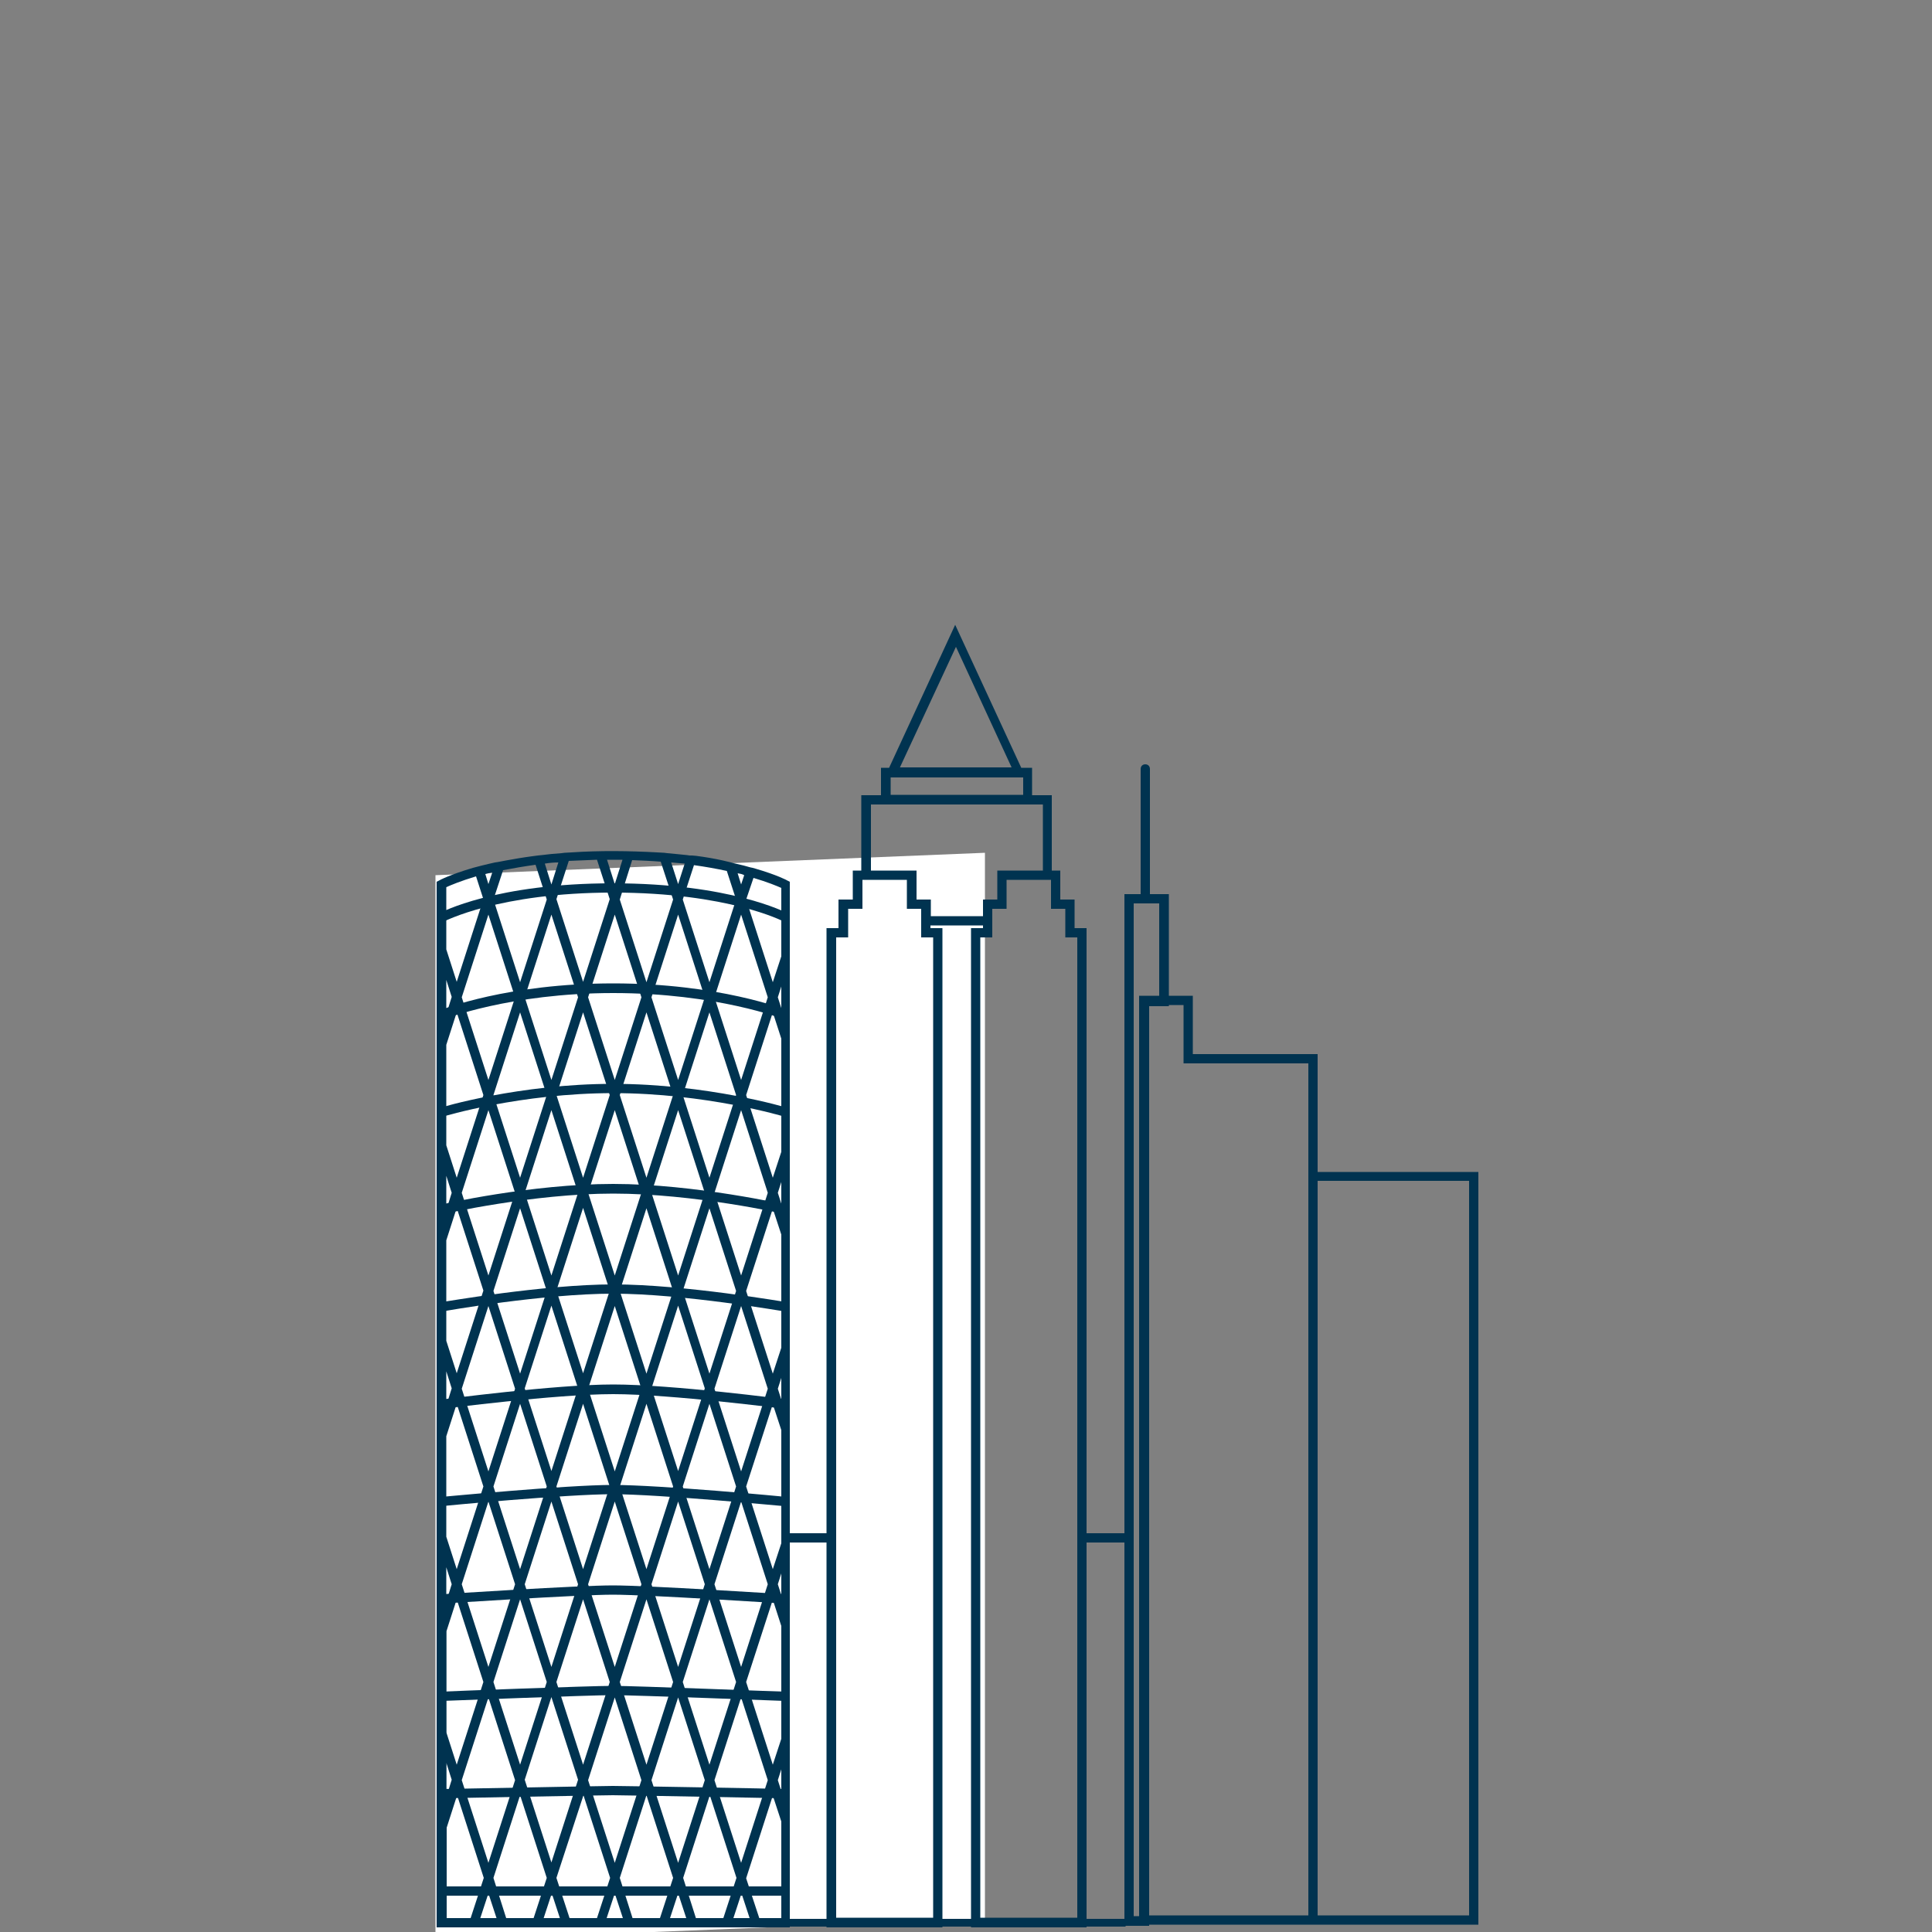 <?xml version="1.0" encoding="utf-8"?>
<!-- Generator: Adobe Illustrator 26.5.0, SVG Export Plug-In . SVG Version: 6.00 Build 0)  -->
<svg version="1.1" id="Ebene_1" xmlns="http://www.w3.org/2000/svg" xmlns:xlink="http://www.w3.org/1999/xlink" x="0px" y="0px"
	 viewBox="0 0 500 500" style="enable-background:new 0 0 500 500;" xml:space="preserve">
<rect x="0" y="0" width="500" height="500" fill="#808080" stroke="none"/>
<style type="text/css">
	.st0{fill:#FFFFFF;}
	.st1{fill:#003350;}
	.st2{clip-path:url(#SVGID_00000159441900236091950120000003254666775087560074_);}
	.st3{fill:#FF7376;}
	.st4{fill:none;stroke:#003350;stroke-width:0.6;stroke-miterlimit:10;}
</style>
<g>
	<polygon class="st0" points="112.7,226.5 112.7,502.3 254.9,496.5 254.9,220.7 	"/>
</g>
<g>
	<g>
		<path class="st1" d="M297.3,498.4h-6.3v-267h11.5v29h-5.1V498.4z M293.4,495.9h1.5v-238h5.1v-24.1h-6.6V495.9z"/>
	</g>
</g>
<g>
	<g>
		<path class="st1" d="M296.4,233.7c-0.7,0-1.2-0.5-1.2-1.2V199c0-0.7,0.5-1.2,1.2-1.2c0.7,0,1.2,0.5,1.2,1.2v33.5
			C297.6,233.2,297,233.7,296.4,233.7z"/>
	</g>
</g>
<g>
	<defs>
		<rect id="SVGID_1_" x="112.7" y="161.5" width="269.9" height="340.7"/>
	</defs>
	<clipPath id="SVGID_00000152977180711862869140000000862074362634256539_">
		<use xlink:href="#SVGID_1_"  style="overflow:visible;"/>
	</clipPath>
	<g style="clip-path:url(#SVGID_00000152977180711862869140000000862074362634256539_);">
		<g>
			<path class="st1" d="M281.3,498.8h-30V240.2h3.1v-0.7h-13.6v0.7h3.1v258.6h-30v-99.6l-10.3,0l0-2.4l10.3,0V240.2h3.1v-7.4h3.7
				v-7.5h2.2v-19.5h5.1v-7.1h2.1l17.1-37l17.1,37h2.8v7.1h5.1v19.5h2.2v7.5h3.7v7.4h3.1v156.6l10.7,0l0,2.4l-10.7,0V498.8z
				 M253.7,496.3h25.1V242.6h-3.1v-7.4h-3.7v-7.5h-11.5v7.5h-3.7v7.4h-3.1V496.3z M216.4,496.3h25.1V242.6h-3.1v-7.4h-3.7v-7.5
				h-11.5v7.5h-3.7v7.4h-3.1V496.3z M240.8,237.1h13.6v-4.3h3.7v-7.5h11.8v-17.1h-44.5v17.1h11.8v7.5h3.7V237.1z M230.5,205.7h34.3
				v-4.5h-34.3V205.7z M232.9,198.6h28.9l-14.4-31.2L232.9,198.6z M382.6,498.1h-87.8V257.7h13.9v15.1H341v30.5h41.6V498.1z
				 M341,495.7h39.2V305.6H341V495.7z M297.3,495.7h41.3V275.2h-32.3v-15.1h-9V495.7z"/>
		</g>
	</g>
	<g style="clip-path:url(#SVGID_00000152977180711862869140000000862074362634256539_);">
		<g>
			<path class="st1" d="M203.1,490.6h-88.7v-2.4h88.7V490.6z M203.1,465.4c-0.4,0-41.5-0.8-44.5-0.8c-3,0-43.8,0.8-44.2,0.8l0-2.4
				c1.7,0,41.2-0.8,44.2-0.8c3,0,42.9,0.7,44.5,0.8L203.1,465.4z M203.1,440.2c-0.4,0-38.5-1.5-44.5-1.5c-6,0-43.8,1.5-44.2,1.5
				l-0.1-2.4c1.6-0.1,38.3-1.5,44.3-1.5s43,1.5,44.6,1.5L203.1,440.2z M203.1,415c-0.4,0-35.5-2.3-44.5-2.3c-9,0-43.9,2.3-44.2,2.3
				l-0.2-2.4c1.4-0.1,35.3-2.3,44.4-2.3c9.1,0,43.2,2.2,44.6,2.3L203.1,415z M203.1,389.8c-0.3,0-32.5-3.1-44.5-3.1
				c-12,0-43.9,3-44.2,3.1l-0.2-2.4c0.3,0,32.3-3.1,44.4-3.1c12.1,0,44.4,3,44.7,3.1L203.1,389.8z M203.1,364.6
				c-0.3,0-29.5-3.8-44.4-3.8c-15,0-43.9,3.8-44.2,3.8l-0.3-2.4c0.3,0,29.4-3.9,44.5-3.9c15.1,0,44.5,3.8,44.7,3.9L203.1,364.6z
				 M203.1,339.4c-0.3,0-26.4-4.6-44.4-4.6c-18,0-43.9,4.5-44.1,4.6l-0.4-2.4c0.3,0,26.4-4.6,44.6-4.6c18.2,0,44.6,4.6,44.8,4.6
				L203.1,339.4z M203,314.2c-0.2-0.1-23.4-5.3-44.3-5.3c-20.9,0-43.9,5.3-44.1,5.3l-0.6-2.4c0.2-0.1,23.4-5.4,44.7-5.4
				c21.2,0,44.7,5.4,44.9,5.4L203,314.2z M203,289c-0.2-0.1-20.4-6.1-44.3-6.1c-23.9,0-43.9,6-44.1,6.1l-0.7-2.3
				c0.2-0.1,20.5-6.2,44.8-6.2c24.3,0,44.8,6.1,45,6.2L203,289z M202.9,263.8c-0.2-0.1-17.4-6.8-44.2-6.8c-26.8,0-43.8,6.8-44,6.8
				l-0.9-2.3c0.7-0.3,17.6-7,44.9-7s44.4,6.7,45.1,7L202.9,263.8z M202.8,238.5c-0.1-0.1-14.4-7.5-44.1-7.5
				c-29.8,0-43.7,7.5-43.9,7.5l-1.2-2.1c0.6-0.3,14.6-7.8,45-7.8c30.4,0,44.7,7.5,45.3,7.8L202.8,238.5z"/>
		</g>
	</g>
	<g style="clip-path:url(#SVGID_00000152977180711862869140000000862074362634256539_);">
		<g>
			<path class="st1" d="M204.6,498.8h-91.6V228.2l0.6-0.3c0.1-0.1,3-1.6,8.8-3.3l0,0l2.3-0.6l0,0c1.1-0.3,2.2-0.5,3.4-0.8l0,0
				l0.7-0.1c0,0,0,0,0,0l2.1-0.4l0,0c2.2-0.4,4.5-0.8,6.8-1.1l0,0l1.5-0.2c0,0,0,0,0,0l1-0.1v0c1.6-0.2,3.4-0.4,5.1-0.5v0l0.8-0.1
				c0,0,0,0,0,0l1.8-0.1l0,0c7.3-0.5,15-0.4,22.2,0l0,0l1.8,0.1c0,0,0,0,0,0l0.8,0.1c1.8,0.2,3.5,0.3,5.1,0.5v0l0.7,0.1
				c0.1,0,0.2,0,0.3,0l0,0c0.1,0,0.2,0,0.3,0l1.1,0.1l0,0c2.3,0.3,4.7,0.7,6.9,1.2l0,0l2.1,0.5c0,0,0,0,0,0l0.7,0.2
				c1.2,0.3,2.3,0.5,3.3,0.8l0,0l0.7,0.2c0.1,0,0.3,0.1,0.4,0.1c0.2,0,0.3,0.1,0.5,0.1l0.7,0.2l0,0c5.5,1.6,8.2,3,8.3,3.1l0.6,0.3
				V498.8z M196.5,496.4h5.7v-25l-2.2-6.7l-6.9,21.4L196.5,496.4z M189.8,496.4h4.2l-2.1-6.4L189.8,496.4z M180.1,496.4h7.1
				l3.4-10.4l-6.9-21.4l-6.9,21.4L180.1,496.4z M173.4,496.4h4.2l-2.1-6.4L173.4,496.4z M163.7,496.4h7.1l3.4-10.4l-6.9-21.4
				l-6.9,21.4L163.7,496.4z M157,496.4h4.2l-2.1-6.4L157,496.4z M147.4,496.4h7.1l3.4-10.4l-6.9-21.4L144,486L147.4,496.4z
				 M140.7,496.4h4.2l-2.1-6.4L140.7,496.4z M131,496.4h7.1l3.4-10.4l-6.9-21.4l-6.9,21.4L131,496.4z M124.3,496.4h4.2l-2.1-6.4
				L124.3,496.4z M115.5,496.4h6.3l3.4-10.4l-6.9-21.4l-2.7,8.4V496.4z M168.6,460.7l6.9,21.4l6.9-21.4l-6.9-21.4L168.6,460.7z
				 M142.7,482l6.9-21.4l-6.9-21.4l-6.9,21.4L142.7,482z M184.9,460.7l6.9,21.4l6.9-21.4l-6.9-21.4L184.9,460.7z M152.2,460.7
				l6.9,21.4l6.9-21.4l-6.9-21.4L152.2,460.7z M119.5,460.7l6.9,21.4l6.9-21.4l-6.9-21.4L119.5,460.7z M115.5,456.2v8.9l1.4-4.5
				L115.5,456.2z M201.3,460.7l0.9,2.8v-5.6L201.3,460.7z M176.7,435.3l6.9,21.4l6.9-21.4l-6.9-21.4L176.7,435.3z M144,435.3
				l6.9,21.4l6.9-21.4l-6.9-21.4L144,435.3z M127.7,435.3l6.9,21.4l6.9-21.4l-6.9-21.4L127.7,435.3z M115.5,448.3l2.7,8.4l6.9-21.4
				l-6.9-21.4l-2.7,8.4V448.3z M193.1,435.3l6.9,21.4l2.2-6.7v-29.2L200,414L193.1,435.3z M160.4,435.3l6.9,21.4l6.9-21.4l-6.9-21.4
				L160.4,435.3z M135.8,410l6.9,21.4l6.9-21.4l-6.9-21.4L135.8,410z M168.6,410l6.9,21.4l6.9-21.4l-6.9-21.4L168.6,410z M119.5,410
				l6.9,21.4l6.9-21.4l-6.9-21.4L119.5,410z M184.9,410l6.9,21.4l6.9-21.4l-6.9-21.4L184.9,410z M152.2,410l6.9,21.4L166,410
				l-6.9-21.4L152.2,410z M115.5,405.6v8.9l1.4-4.5L115.5,405.6z M201.3,410l0.9,2.8v-5.6L201.3,410z M115.5,397.7l2.7,8.4l6.9-21.4
				l-6.9-21.4l-2.7,8.4V397.7z M193.1,384.7l6.9,21.4l2.2-6.7v-29.3l-2.2-6.7L193.1,384.7z M176.7,384.7l6.9,21.4l6.9-21.4
				l-6.9-21.4L176.7,384.7z M144,384.7l6.9,21.4l6.9-21.4l-6.9-21.4L144,384.7z M127.7,384.7l6.9,21.4l6.9-21.4l-6.9-21.4
				L127.7,384.7z M160.4,384.7l6.9,21.4l6.9-21.4l-6.9-21.4L160.4,384.7z M142.7,380.7l6.9-21.4l-6.9-21.4l-6.9,21.4L142.7,380.7z
				 M175.5,380.7l6.9-21.4l-6.9-21.4l-6.9,21.4L175.5,380.7z M184.9,359.4l6.9,21.4l6.9-21.4l-6.9-21.4L184.9,359.4z M152.2,359.4
				l6.9,21.4l6.9-21.4l-6.9-21.4L152.2,359.4z M119.5,359.4l6.9,21.4l6.9-21.4l-6.9-21.4L119.5,359.4z M115.5,354.9v8.9l1.4-4.5
				L115.5,354.9z M201.3,359.4l0.9,2.8v-5.6L201.3,359.4z M150.9,355.4l6.9-21.4l-6.9-21.4l-6.9,21.4L150.9,355.4z M176.7,334.1
				l6.9,21.4l6.9-21.4l-6.9-21.4L176.7,334.1z M127.7,334.1l6.9,21.4l6.9-21.4l-6.9-21.4L127.7,334.1z M115.5,347l2.7,8.4l6.9-21.4
				l-6.9-21.4l-2.7,8.4V347z M193.1,334.1l6.9,21.4l2.2-6.7v-29.3l-2.2-6.7L193.1,334.1z M160.4,334.1l6.9,21.4l6.9-21.4l-6.9-21.4
				L160.4,334.1z M135.8,308.7l6.9,21.4l6.9-21.4l-6.9-21.4L135.8,308.7z M168.6,308.7l6.9,21.4l6.9-21.4l-6.9-21.4L168.6,308.7z
				 M119.5,308.7l6.9,21.4l6.9-21.4l-6.9-21.4L119.5,308.7z M184.9,308.7l6.9,21.4l6.9-21.4l-6.9-21.4L184.9,308.7z M152.2,308.7
				l6.9,21.4l6.9-21.4l-6.9-21.4L152.2,308.7z M115.5,304.3v8.9l1.4-4.5L115.5,304.3z M201.3,308.7l0.9,2.8v-5.6L201.3,308.7z
				 M115.5,296.4l2.7,8.4l6.9-21.4l-6.9-21.4l-2.7,8.4V296.4z M193.1,283.4l6.9,21.4l2.2-6.7v-29.3L200,262L193.1,283.4z
				 M176.7,283.4l6.9,21.4l6.9-21.4l-6.9-21.4L176.7,283.4z M150.9,304.8l6.9-21.4l-6.9-21.4l-6.9,21.4L150.9,304.8z M127.7,283.4
				l6.9,21.4l6.9-21.4l-6.9-21.4L127.7,283.4z M160.4,283.4l6.9,21.4l6.9-21.4l-6.9-21.4L160.4,283.4z M135.8,258.1l6.9,21.4
				l6.9-21.4l-6.9-21.4L135.8,258.1z M168.6,258.1l6.9,21.4l6.9-21.4l-6.9-21.4v0v0L168.6,258.1z M119.5,258.1l6.9,21.4l6.9-21.4
				l-6.9-21.4v0L119.5,258.1z M184.9,258.1l6.9,21.4l6.9-21.4l-6.9-21.4L184.9,258.1z M152.2,258.1l6.9,21.4l6.9-21.4l-6.9-21.4
				L152.2,258.1z M115.5,253.6v8.9l1.4-4.5L115.5,253.6z M201.3,258.1l0.9,2.8v-5.6L201.3,258.1z M115.5,245.7l2.7,8.4l6.9-21.4
				l-1.9-5.9c-4,1.2-6.6,2.3-7.7,2.8V245.7z M176.7,232.8l6.9,21.4l6.9-21.4l-2.4-7.4c-2.8-0.6-5.6-1.1-8.5-1.5L176.7,232.8z
				 M150.9,254.1l6.9-21.4l-3.3-10.2c-2.5,0.1-4.9,0.2-7.3,0.3l-3.2,9.9L150.9,254.1z M127.7,232.8l6.9,21.4l6.9-21.4l-2.9-9
				c-2.9,0.4-5.8,0.9-8.4,1.4L127.7,232.8z M193.1,232.8l6.9,21.4l2.2-6.7v-17.7c-1.1-0.5-3.5-1.5-7.2-2.6L193.1,232.8z
				 M160.4,232.8l6.9,21.4l6.9-21.4L171,223c-2.4-0.2-4.9-0.3-7.4-0.4L160.4,232.8z M141,223.5l1.7,5.4l1.8-5.7
				C143.4,223.2,142.2,223.3,141,223.5z M157.1,222.5l2,6.3l2-6.3C159.8,222.5,158.4,222.5,157.1,222.5z M190.9,226l0.9,2.9l0.8-2.4
				C192.1,226.2,191.5,226.1,190.9,226z M173.7,223.2l1.8,5.6l1.7-5.3C176,223.4,174.9,223.3,173.7,223.2z M125.6,226.2l0.8,2.6l1-3
				C126.7,225.9,126.1,226.1,125.6,226.2z"/>
		</g>
	</g>
	<g style="clip-path:url(#SVGID_00000152977180711862869140000000862074362634256539_);">
		<g>
			<rect x="113.1" y="422.2" class="st1" width="2.4" height="26.3"/>
		</g>
	</g>
	<g style="clip-path:url(#SVGID_00000152977180711862869140000000862074362634256539_);">
		<g>
			<rect x="113.1" y="448.5" class="st1" width="2.4" height="24.3"/>
		</g>
	</g>
</g>
<g>
	<g>
		<path class="st1" d="M279.9,498.6l0-2l11.4,0l0,2L279.9,498.6z M203,498.6v-2l52.5,0v2L203,498.6z"/>
	</g>
</g>
</svg>
